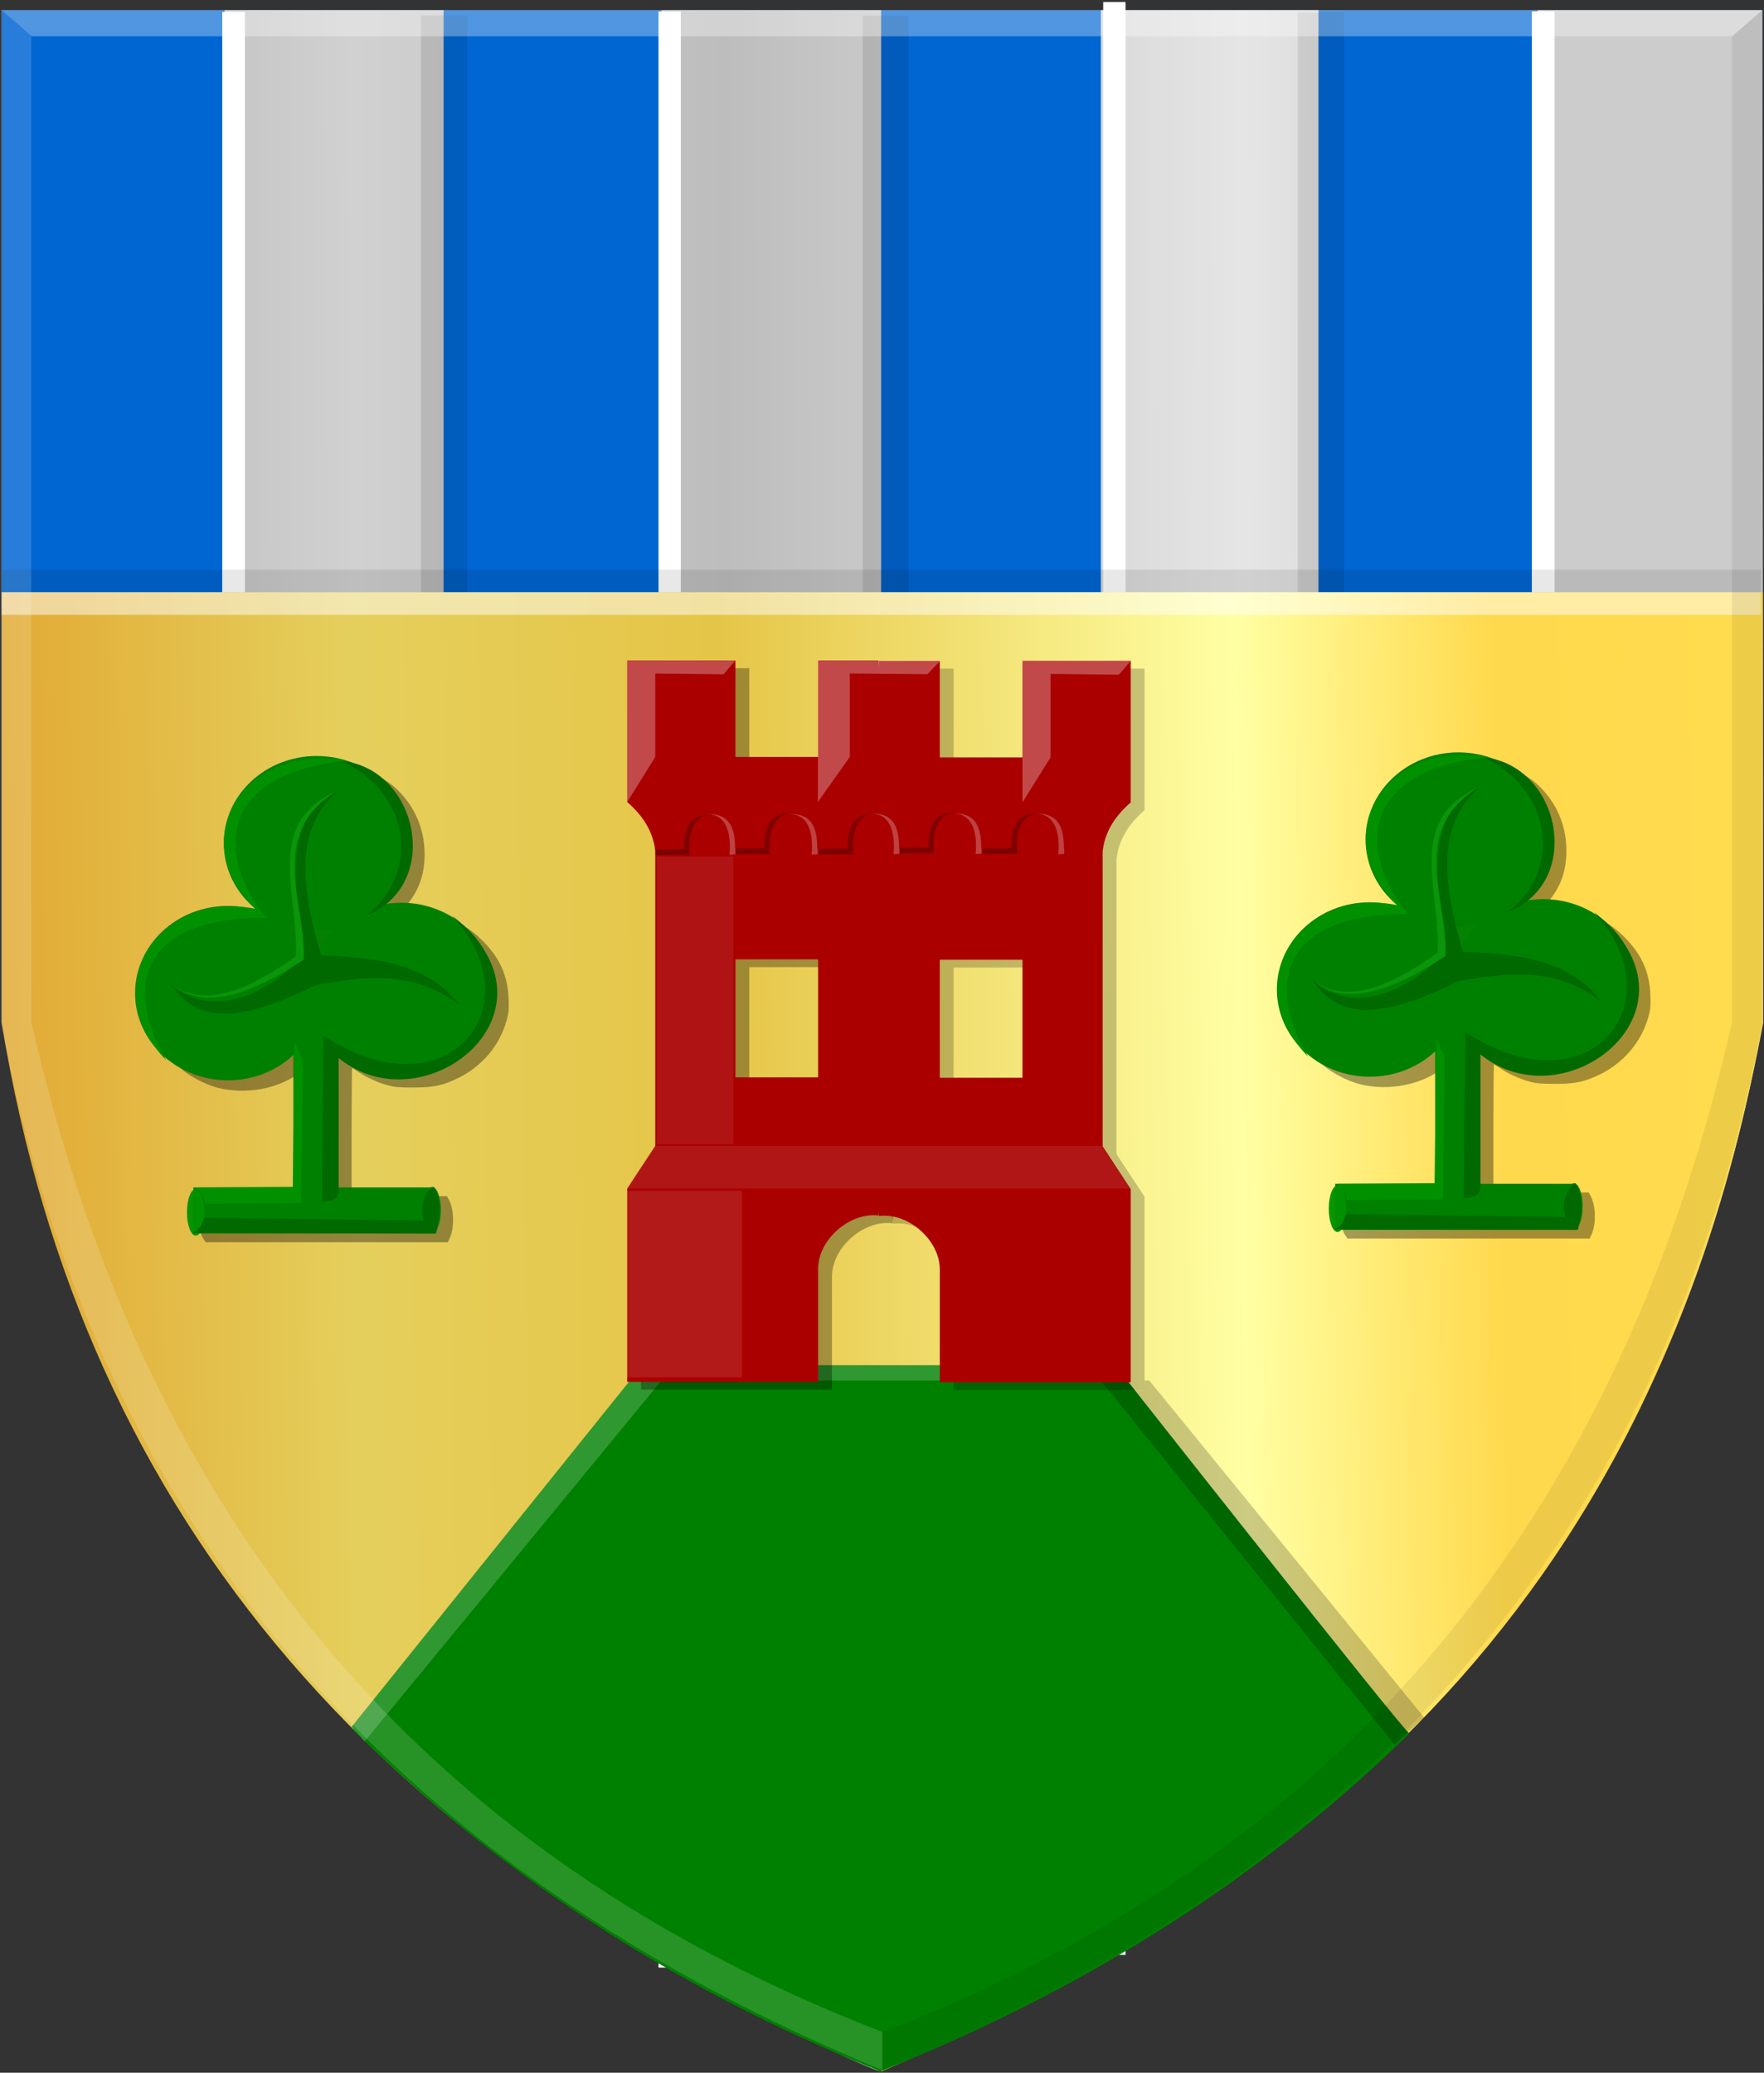 <?xml version="1.0" encoding="UTF-8" standalone="no"?>
<!-- Created with Inkscape (http://www.inkscape.org/) -->

<svg
   xmlns:dc="http://purl.org/dc/elements/1.1/"
   xmlns:cc="http://creativecommons.org/ns#"
   xmlns:rdf="http://www.w3.org/1999/02/22-rdf-syntax-ns#"
   xmlns:svg="http://www.w3.org/2000/svg"
   xmlns="http://www.w3.org/2000/svg"
   xmlns:xlink="http://www.w3.org/1999/xlink"
   xmlns:sodipodi="http://sodipodi.sourceforge.net/DTD/sodipodi-0.dtd"
   xmlns:inkscape="http://www.inkscape.org/namespaces/inkscape"
   width="390.281"
   height="458.594"
   id="svg19190"
   version="1.1"
   inkscape:version="0.48.4 r9939"
   sodipodi:docname="Nieuw document 15">
  <rect width="100%" height="100%" fill="#333333" stroke="none"/>
  <defs
     id="defs19192">
    <linearGradient
       inkscape:collect="always"
       xlink:href="#linearGradient10046-6"
       id="linearGradient10052-5"
       x1="3390.411"
       y1="2521"
       x2="3429.411"
       y2="2521"
       gradientUnits="userSpaceOnUse"
       gradientTransform="matrix(0,1,-1,0,2892.933,-2885.869)" />
    <linearGradient
       inkscape:collect="always"
       id="linearGradient10046-6">
      <stop
         style="stop-color:#ffffff;stop-opacity:1;"
         offset="0"
         id="stop10048-0" />
      <stop
         style="stop-color:#ffffff;stop-opacity:0;"
         offset="1"
         id="stop10050-5" />
    </linearGradient>
    <linearGradient
       y2="2372.88"
       x2="-3576.59"
       y1="2372.88"
       x1="-3607.095"
       gradientTransform="matrix(3.631,0,0,0.654,12496.559,-924.398)"
       gradientUnits="userSpaceOnUse"
       id="linearGradient9957-9"
       xlink:href="#linearGradient9930-2-4"
       inkscape:collect="always" />
    <linearGradient
       inkscape:collect="always"
       id="linearGradient9930-2-4">
      <stop
         style="stop-color:#000000;stop-opacity:1;"
         offset="0"
         id="stop9932-4-6" />
      <stop
         style="stop-color:#000000;stop-opacity:0;"
         offset="1"
         id="stop9934-6-3" />
    </linearGradient>
    <linearGradient
       y2="2372.88"
       x2="-3576.59"
       y1="2372.88"
       x1="-3607.095"
       gradientTransform="matrix(3.631,0,0,0.654,12496.559,-924.398)"
       gradientUnits="userSpaceOnUse"
       id="linearGradient9959-4"
       xlink:href="#linearGradient9918-6-9"
       inkscape:collect="always" />
    <linearGradient
       inkscape:collect="always"
       id="linearGradient9918-6-9">
      <stop
         style="stop-color:#000000;stop-opacity:1;"
         offset="0"
         id="stop9920-2-0" />
      <stop
         style="stop-color:#000000;stop-opacity:0;"
         offset="1"
         id="stop9922-9-5" />
    </linearGradient>
    <linearGradient
       inkscape:collect="always"
       xlink:href="#linearGradient9930-1"
       id="linearGradient9936-39"
       x1="-3607.095"
       y1="2372.88"
       x2="-3576.59"
       y2="2372.88"
       gradientUnits="userSpaceOnUse"
       gradientTransform="translate(3035.478,-1998.458)" />
    <linearGradient
       inkscape:collect="always"
       id="linearGradient9930-1">
      <stop
         style="stop-color:#000000;stop-opacity:1;"
         offset="0"
         id="stop9932-2" />
      <stop
         style="stop-color:#000000;stop-opacity:0;"
         offset="1"
         id="stop9934-8" />
    </linearGradient>
    <linearGradient
       inkscape:collect="always"
       xlink:href="#linearGradient9918-1"
       id="linearGradient9928-8"
       x1="-3607.095"
       y1="2372.88"
       x2="-3576.59"
       y2="2372.88"
       gradientUnits="userSpaceOnUse"
       gradientTransform="translate(3035.478,-1998.458)" />
    <linearGradient
       inkscape:collect="always"
       id="linearGradient9918-1">
      <stop
         style="stop-color:#000000;stop-opacity:1;"
         offset="0"
         id="stop9920-8" />
      <stop
         style="stop-color:#000000;stop-opacity:0;"
         offset="1"
         id="stop9922-6" />
    </linearGradient>
    <linearGradient
       gradientTransform="matrix(3.529,0,0,0.647,-11193.602,-906.122)"
       y2="2372.5"
       x2="3243.752"
       y1="2372.5"
       x1="3213.248"
       gradientUnits="userSpaceOnUse"
       id="linearGradient9812-0"
       xlink:href="#linearGradient9789-7-2"
       inkscape:collect="always" />
    <linearGradient
       inkscape:collect="always"
       id="linearGradient9789-7-2">
      <stop
         style="stop-color:#ffffff;stop-opacity:1;"
         offset="0"
         id="stop9791-5-4" />
      <stop
         style="stop-color:#ffffff;stop-opacity:0;"
         offset="1"
         id="stop9793-4-9" />
    </linearGradient>
    <linearGradient
       inkscape:collect="always"
       xlink:href="#linearGradient9789-2"
       id="linearGradient9795-0"
       x1="3213.248"
       y1="2372.5"
       x2="3243.752"
       y2="2372.5"
       gradientUnits="userSpaceOnUse"
       gradientTransform="matrix(2.353,0,0,0.997,-7388.677,-1989.323)" />
    <linearGradient
       inkscape:collect="always"
       id="linearGradient9789-2">
      <stop
         style="stop-color:#ffffff;stop-opacity:1;"
         offset="0"
         id="stop9791-2" />
      <stop
         style="stop-color:#ffffff;stop-opacity:0;"
         offset="1"
         id="stop9793-1" />
    </linearGradient>
    <linearGradient
       inkscape:collect="always"
       xlink:href="#linearGradient4070-9-0-5"
       id="linearGradient5734"
       gradientUnits="userSpaceOnUse"
       x1="309.286"
       y1="148.853"
       x2="320.714"
       y2="148.853"
       gradientTransform="translate(458.427,563.081)" />
    <linearGradient
       id="linearGradient4070-9-0-5">
      <stop
         style="stop-color:#a3a3a3;stop-opacity:1;"
         offset="0"
         id="stop4072-5-5-3" />
      <stop
         style="stop-color:#b0b0b0;stop-opacity:1;"
         offset="0.143"
         id="stop4074-5-2-2" />
      <stop
         id="stop4076-40-4-9"
         offset="0.321"
         style="stop-color:#d1d1d1;stop-opacity:1;" />
      <stop
         style="stop-color:#bdbdbd;stop-opacity:1;"
         offset="0.5"
         id="stop4078-3-2-7" />
      <stop
         id="stop4080-4-3-3"
         offset="0.75"
         style="stop-color:#e5e5e5;stop-opacity:1;" />
      <stop
         style="stop-color:#cccccc;stop-opacity:1;"
         offset="0.875"
         id="stop4082-1-8-7" />
      <stop
         id="stop4084-2-5-4"
         offset="1"
         style="stop-color:#cccccc;stop-opacity:1;" />
    </linearGradient>
    <linearGradient
       gradientUnits="userSpaceOnUse"
       y2="148.853"
       x2="320.714"
       y1="148.853"
       x1="309.286"
       id="linearGradient5702"
       xlink:href="#linearGradient4070-9-0-5"
       inkscape:collect="always" />
    <linearGradient
       id="linearGradient4053-4">
      <stop
         style="stop-color:#cc992d;stop-opacity:1;"
         offset="0"
         id="stop4055-9" />
      <stop
         style="stop-color:#e1a832;stop-opacity:1;"
         offset="0.143"
         id="stop4057-8" />
      <stop
         id="stop4059-2"
         offset="0.321"
         style="stop-color:#e5cf5c;stop-opacity:1;" />
      <stop
         style="stop-color:#e5c547;stop-opacity:1;"
         offset="0.5"
         id="stop4061-4" />
      <stop
         id="stop4063-5"
         offset="0.75"
         style="stop-color:#ffffa3;stop-opacity:1;" />
      <stop
         style="stop-color:#ffd94d;stop-opacity:1;"
         offset="0.875"
         id="stop4065-2" />
      <stop
         id="stop4067-9"
         offset="1"
         style="stop-color:#ffdb4e;stop-opacity:1;" />
    </linearGradient>
    <linearGradient
       gradientUnits="userSpaceOnUse"
       y2="148.257"
       x2="305.824"
       y1="148.257"
       x1="294.712"
       id="linearGradient5694"
       xlink:href="#linearGradient4053-4"
       inkscape:collect="always"
       gradientTransform="translate(458.427,563.081)" />
    <linearGradient
       id="linearGradient4070-9-0-5-1">
      <stop
         style="stop-color:#a3a3a3;stop-opacity:1;"
         offset="0"
         id="stop4072-5-5-3-2" />
      <stop
         style="stop-color:#b0b0b0;stop-opacity:1;"
         offset="0.143"
         id="stop4074-5-2-2-7" />
      <stop
         id="stop4076-40-4-9-5"
         offset="0.321"
         style="stop-color:#d1d1d1;stop-opacity:1;" />
      <stop
         style="stop-color:#bdbdbd;stop-opacity:1;"
         offset="0.5"
         id="stop4078-3-2-7-3" />
      <stop
         id="stop4080-4-3-3-4"
         offset="0.75"
         style="stop-color:#e5e5e5;stop-opacity:1;" />
      <stop
         style="stop-color:#cccccc;stop-opacity:1;"
         offset="0.875"
         id="stop4082-1-8-7-4" />
      <stop
         id="stop4084-2-5-4-5"
         offset="1"
         style="stop-color:#cccccc;stop-opacity:1;" />
    </linearGradient>
    <linearGradient
       gradientUnits="userSpaceOnUse"
       y2="148.853"
       x2="320.714"
       y1="148.853"
       x1="309.286"
       id="linearGradient5702-7"
       xlink:href="#linearGradient4070-9-0-5-1"
       inkscape:collect="always" />
    <linearGradient
       id="linearGradient4053-4-9">
      <stop
         style="stop-color:#cc992d;stop-opacity:1;"
         offset="0"
         id="stop4055-9-7" />
      <stop
         style="stop-color:#e1a832;stop-opacity:1;"
         offset="0.143"
         id="stop4057-8-1" />
      <stop
         id="stop4059-2-3"
         offset="0.321"
         style="stop-color:#e5cf5c;stop-opacity:1;" />
      <stop
         style="stop-color:#e5c547;stop-opacity:1;"
         offset="0.5"
         id="stop4061-4-4" />
      <stop
         id="stop4063-5-7"
         offset="0.75"
         style="stop-color:#ffffa3;stop-opacity:1;" />
      <stop
         style="stop-color:#ffd94d;stop-opacity:1;"
         offset="0.875"
         id="stop4065-2-1" />
      <stop
         id="stop4067-9-3"
         offset="1"
         style="stop-color:#ffdb4e;stop-opacity:1;" />
    </linearGradient>
    <linearGradient
       inkscape:collect="always"
       xlink:href="#linearGradient4053-4-9"
       id="linearGradient20089"
       x1="-486.862"
       y1="-245.146"
       x2="-29.301"
       y2="-252.217"
       gradientUnits="userSpaceOnUse" />
    <linearGradient
       inkscape:collect="always"
       xlink:href="#linearGradient4070-9-0-5-1"
       id="linearGradient20097"
       x1="-488.055"
       y1="-315.639"
       x2="-29.213"
       y2="-316.649"
       gradientUnits="userSpaceOnUse" />
  </defs>
  <sodipodi:namedview
     id="base"
     pagecolor="#ffffff"
     bordercolor="#666666"
     borderopacity="1.0"
     inkscape:pageopacity="0.0"
     inkscape:pageshadow="2"
     inkscape:zoom="0.98994949"
     inkscape:cx="185.89411"
     inkscape:cy="154.92009"
     inkscape:document-units="px"
     inkscape:current-layer="layer1"
     showgrid="false"
     fit-margin-top="0"
     fit-margin-left="0"
     fit-margin-right="0"
     fit-margin-bottom="0"
     inkscape:window-width="1600"
     inkscape:window-height="837"
     inkscape:window-x="-8"
     inkscape:window-y="-8"
     inkscape:window-maximized="1" />
  <g
     inkscape:label="Laag 1"
     inkscape:groupmode="layer"
     id="layer1"
     transform="translate(419.438,546.906)">
    <path
       style="fill:#0066d2;fill-opacity:1;stroke:#000000;stroke-width:0.249px;stroke-linecap:butt;stroke-linejoin:miter;stroke-opacity:0"
       d="m -224.307,-544.643 -194.748,0 0,223.94 c 15.234,89.332 66.931,178.502 194.748,231.806 z"
       id="path13717"
       inkscape:connector-curvature="0"
       sodipodi:nodetypes="ccccc" />
    <path
       style="fill:#0066d2;fill-opacity:1;stroke:#000000;stroke-width:0.249px;stroke-linecap:butt;stroke-linejoin:miter;stroke-opacity:0"
       d="m -224.308,-544.644 194.748,0 0,223.94 c -15.234,89.332 -66.931,178.502 -194.748,231.806 l -18.709,-253.615 z"
       id="path13717-1"
       inkscape:connector-curvature="0"
       sodipodi:nodetypes="cccccc" />
    <path
       style="fill:url(#linearGradient20097);fill-opacity:1;stroke:#000000;stroke-width:0.249px;stroke-linecap:butt;stroke-linejoin:miter;stroke-opacity:0"
       d="m -369.743,-544.66 0,346.281 c 14.905,20.362 31.232,37.067 48.453,51.469 l 0,-397.75 48.205,0 c 0,0 0.069,430.841 0,431.718 -0.131,1.668 48.393,25.446 48.59,24.263 l 0,-455.98 48.625,0 0,431.924 c 14.815,-8.763 31.037,-17.969 48.142,-33.925 l 0,-397.999 48.493,0 0,346.033 c 30.757,-41.854 42.858,-84.808 49.899,-121.954 l -0.176,-224.078 z"
       id="path16244"
       inkscape:connector-curvature="0"
       sodipodi:nodetypes="cccccsccccccccccc" />
    <rect
       style="fill:#ffffff;fill-opacity:1;stroke:#000000;stroke-width:0.811;stroke-miterlimit:4;stroke-opacity:0;stroke-dasharray:none"
       id="rect16754"
       width="5.03"
       height="345.673"
       x="-370.27"
       y="-544.27" />
    <rect
       style="fill:#ffffff;fill-opacity:1;stroke:#000000;stroke-width:0.9;stroke-miterlimit:4;stroke-opacity:0;stroke-dasharray:none"
       id="rect16754-0"
       width="4.941"
       height="432.789"
       x="-273.747"
       y="-544.361" />
    <rect
       style="fill:#ffffff;fill-opacity:1;stroke:#000000;stroke-width:0.899;stroke-miterlimit:4;stroke-opacity:0;stroke-dasharray:none"
       id="rect16754-01"
       width="4.942"
       height="432.087"
       x="-175.355"
       y="-546.471" />
    <rect
       style="fill:#ffffff;fill-opacity:1;stroke:#000000;stroke-width:0.806;stroke-miterlimit:4;stroke-opacity:0;stroke-dasharray:none"
       id="rect16754-4"
       width="5.035"
       height="340.755"
       x="-80.524"
       y="-544.408" />
    <rect
       style="fill:#000000;fill-opacity:0.104;stroke:#000000;stroke-width:1.234;stroke-miterlimit:4;stroke-opacity:0;stroke-dasharray:none"
       id="rect16754-6"
       width="10.23"
       height="393.072"
       x="-326.29"
       y="-543.491" />
    <rect
       style="fill:#000000;fill-opacity:0.108;stroke:#000000;stroke-width:1.318;stroke-miterlimit:4;stroke-opacity:0;stroke-dasharray:none"
       id="rect16754-6-0"
       width="10.146"
       height="452.063"
       x="-228.559"
       y="-543.449" />
    <rect
       style="fill:#000000;fill-opacity:0.094;stroke:#000000;stroke-width:1.234;stroke-miterlimit:4;stroke-opacity:0;stroke-dasharray:none"
       id="rect16754-6-7"
       width="10.23"
       height="393.072"
       x="-132.317"
       y="-544.194" />
    <path
       style="fill:#ffffff;fill-opacity:0.316;stroke:#000000;stroke-width:0.249px;stroke-linecap:butt;stroke-linejoin:miter;stroke-opacity:0"
       d="m -419.096,-544.694 6.709,5.807 376.194,0 6.709,-5.807 z"
       id="path14277-7"
       inkscape:connector-curvature="0" />
    <path
       style="fill:url(#linearGradient20089);fill-opacity:1;stroke:#000000;stroke-width:0.249px;stroke-linecap:butt;stroke-linejoin:miter;stroke-opacity:0"
       d="m -29.425,-415.875 c -129.901,0 313617619.425,0 -389.632,0 l 0,95.272 c 18.091,111.835 86.384,186.493 194.561,232.043 89.68,-39.021 170.572,-97.73 195.071,-232.028 z"
       id="path8830"
       inkscape:connector-curvature="0"
       sodipodi:nodetypes="cccccc" />
    <rect
       style="opacity:0.96;fill:#ffffff;fill-opacity:0.514;stroke:#000000;stroke-width:0.303;stroke-miterlimit:4;stroke-opacity:0;stroke-dasharray:none"
       id="rect9340"
       width="389.243"
       height="4.994"
       x="-419.075"
       y="-415.868" />
    <rect
       style="opacity:0.96;fill:#000000;fill-opacity:0.094;stroke:#000000;stroke-width:0.303;stroke-miterlimit:4;stroke-opacity:0;stroke-dasharray:none"
       id="rect9340-0"
       width="389.243"
       height="4.994"
       x="-419.057"
       y="-420.858" />
    <path
       style="fill:#008000;stroke:#000000;stroke-width:0.249px;stroke-linecap:butt;stroke-linejoin:miter;stroke-opacity:0"
       d="m -341.294,-164.147 c 1.757,-1.055 64.116,-80.169 64.116,-80.169 l 52.71,0 22.138,63.474 -22.138,92.299 c -48.536,-19.391 -86.071,-45.445 -116.826,-75.605 z"
       id="path9364-2"
       inkscape:connector-curvature="0"
       sodipodi:nodetypes="cccccc" />
    <path
       style="fill:#008000;stroke:#000000;stroke-width:0.249px;stroke-linecap:butt;stroke-linejoin:miter;stroke-opacity:0"
       d="m -107.638,-163.4 c -1.757,-1.055 -64.613,-80.853 -64.613,-80.853 l -52.71,0 -22.138,63.474 22.138,92.299 c 48.536,-19.391 86.568,-44.761 117.323,-74.921 z"
       id="path9364-2-4"
       inkscape:connector-curvature="0"
       sodipodi:nodetypes="cccccc" />
    <path
       style="fill:#309830;fill-opacity:1;stroke:#000000;stroke-width:0.249px;stroke-linecap:butt;stroke-linejoin:miter;stroke-opacity:0"
       d="m -341.665,-164.812 64.356,-80.063 104.953,0 -3.514,3.411 -97.215,0 -65.659,79.821 z"
       id="path9404"
       inkscape:connector-curvature="0" />
    <path
       style="fill:#000000;fill-opacity:0.204;stroke:#000000;stroke-width:0.249px;stroke-linecap:butt;stroke-linejoin:miter;stroke-opacity:0"
       d="m -171.459,-244.875 -4.412,3.411 65.041,80.631 2.955,-2.832 3.514,-3.253 -60.792,-74.546 -1.046,0 -0.031,2.136 -2.11,-0.012 -1.379,-1.663 z"
       id="path9406"
       inkscape:connector-curvature="0"
       sodipodi:nodetypes="ccccccccccc" />
    <path
       style="fill:#000000;fill-opacity:0.357"
       d="m -374.391,-272.74 c -1.379,-1.981 -1.379,-6.846 0,-8.827 l 0.476,-0.684 11.04,0 11.04,0 0,-14.189 0,-14.189 -1.056,0.857 c -4.562,3.701 -12.032,5.149 -18.327,3.551 -2.729,-0.693 -6.421,-2.633 -8.276,-4.349 -0.385,-0.356 -0.776,-0.634 -0.87,-0.619 -0.399,0.067 -2.895,-3.439 -3.913,-5.499 -1.492,-3.016 -2.097,-5.525 -2.092,-8.68 0.004,-2.867 0.42,-4.917 1.463,-7.219 3.194,-7.049 10.459,-11.559 18.784,-11.663 1.64,-0.02 3.637,0.049 4.437,0.155 l 1.456,0.192 -1.456,-1.596 c -4.241,-4.648 -6.147,-11.118 -4.904,-16.641 1.497,-6.648 6.847,-11.938 14.432,-14.267 1.97,-0.605 2.566,-0.672 6.037,-0.676 3.405,-0.004 4.144,0.073 6.373,0.667 4.39,1.169 6.662,2.461 9.147,5.201 3.347,3.691 5.104,8.289 5.104,13.355 0,4.906 -1.538,8.742 -4.931,12.3 -1.142,1.197 -1.147,1.21 -0.416,1.038 1.372,-0.323 6.167,-0.187 7.959,0.226 4.365,1.007 7.221,2.546 10.171,5.483 3.826,3.809 5.595,7.721 5.797,12.815 0.096,2.414 0.028,3.184 -0.425,4.834 -1.498,5.465 -5.387,10.135 -10.577,12.701 -3.516,1.738 -5.501,2.167 -10.063,2.174 -3.146,0.005 -4.195,-0.089 -5.729,-0.511 -2.212,-0.609 -4.702,-1.747 -6.435,-2.94 -0.683,-0.47 -1.301,-0.855 -1.372,-0.855 -0.072,0 -0.13,6.378 -0.13,14.173 l 0,14.173 10.555,0 10.555,0 0.492,0.965 c 1.085,2.127 1.131,6.173 0.097,8.345 l -0.422,0.885 -26.773,0 -26.773,0 -0.476,-0.684 z"
       id="path9537"
       inkscape:connector-curvature="0" />
    <path
       sodipodi:type="arc"
       style="fill:#008000;fill-opacity:1;stroke:#000000;stroke-width:1.505;stroke-miterlimit:4;stroke-opacity:0;stroke-dasharray:none"
       id="path9408-61"
       sodipodi:cx="4781.4561"
       sodipodi:cy="920.59821"
       sodipodi:rx="74.953316"
       sodipodi:ry="75.660423"
       d="m 4856.409,920.598 c 0,41.786 -33.558,75.66 -74.953,75.66 -41.396,0 -74.953,-33.874 -74.953,-75.66 0,-41.786 33.558,-75.66 74.953,-75.66 41.395,0 74.953,33.874 74.953,75.66 z"
       transform="matrix(0.274,0,0,0.255,-1659.503,-595.096)" />
    <path
       sodipodi:type="arc"
       style="fill:#008000;fill-opacity:1;stroke:#000000;stroke-width:1.505;stroke-miterlimit:4;stroke-opacity:0;stroke-dasharray:none"
       id="path9408-8-8"
       sodipodi:cx="4781.4561"
       sodipodi:cy="920.59821"
       sodipodi:rx="74.953316"
       sodipodi:ry="75.660423"
       d="m 4856.409,920.598 c 0,41.786 -33.558,75.66 -74.953,75.66 -41.396,0 -74.953,-33.874 -74.953,-75.66 0,-41.786 33.558,-75.66 74.953,-75.66 41.395,0 74.953,33.874 74.953,75.66 z"
       transform="matrix(0.274,0,0,0.255,-1679.127,-561.922)" />
    <path
       sodipodi:type="arc"
       style="fill:#008000;fill-opacity:1;stroke:#000000;stroke-width:1.505;stroke-miterlimit:4;stroke-opacity:0;stroke-dasharray:none"
       id="path9408-6-4"
       sodipodi:cx="4781.4561"
       sodipodi:cy="920.59821"
       sodipodi:rx="74.953316"
       sodipodi:ry="75.660423"
       d="m 4856.409,920.598 c 0,41.786 -33.558,75.66 -74.953,75.66 -41.396,0 -74.953,-33.874 -74.953,-75.66 0,-41.786 33.558,-75.66 74.953,-75.66 41.395,0 74.953,33.874 74.953,75.66 z"
       transform="matrix(0.274,0,0,0.255,-1640.746,-562.625)" />
    <rect
       style="opacity:0.96;fill:#008000;fill-opacity:1;stroke:#000000;stroke-width:0.374;stroke-miterlimit:4;stroke-opacity:0;stroke-dasharray:none"
       id="rect9435-9"
       width="15.903"
       height="14.67"
       x="-357.762"
       y="-345.596" />
    <rect
       style="fill:#008000;fill-opacity:1;stroke:#000000;stroke-width:0.374;stroke-miterlimit:4;stroke-opacity:0;stroke-dasharray:none"
       id="rect9437-6"
       width="9.939"
       height="44.01"
       x="-354.532"
       y="-324.213" />
    <rect
       style="fill:#008000;fill-opacity:1;stroke:#000000;stroke-width:0.374;stroke-miterlimit:4;stroke-opacity:0;stroke-dasharray:none"
       id="rect9439-3"
       width="53.174"
       height="10.194"
       x="-376.646"
       y="-284.182" />
    <path
       sodipodi:type="arc"
       style="opacity:0.96;fill:#009100;fill-opacity:1;stroke:#000000;stroke-width:1.505;stroke-miterlimit:4;stroke-opacity:0;stroke-dasharray:none"
       id="path9441-7"
       sodipodi:cx="4714.9878"
       sodipodi:cy="1115.0526"
       sodipodi:rx="7.7781744"
       sodipodi:ry="21.566757"
       d="m 4722.766,1115.053 c 0,11.911 -3.482,21.567 -7.778,21.567 -4.296,0 -7.778,-9.656 -7.778,-21.567 0,-11.911 3.482,-21.567 7.778,-21.567 4.296,0 7.778,9.656 7.778,21.567 z"
       transform="matrix(0.249,0,0,0.239,-1550.167,-545.168)" />
    <path
       sodipodi:type="arc"
       style="opacity:0.96;fill:#058301;fill-opacity:1;stroke:#000000;stroke-width:1.505;stroke-miterlimit:4;stroke-opacity:0;stroke-dasharray:none"
       id="path9441-5-8"
       sodipodi:cx="4714.9878"
       sodipodi:cy="1115.0526"
       sodipodi:rx="7.7781744"
       sodipodi:ry="21.566757"
       d="m 4722.766,1115.053 c 0,11.911 -3.482,21.567 -7.778,21.567 -4.296,0 -7.778,-9.656 -7.778,-21.567 0,-11.911 3.482,-21.567 7.778,-21.567 4.296,0 7.778,9.656 7.778,21.567 z"
       transform="matrix(0.249,0,0,0.237,-1497.857,-543.45)" />
    <path
       style="fill:#006900;fill-opacity:1;stroke:#000000;stroke-width:0.249px;stroke-linecap:butt;stroke-linejoin:miter;stroke-opacity:0"
       d="m -319.383,-344.278 c 18.483,19.916 -0.916,44.533 -28.463,26.548 l -0.351,36.746 c 1.665,-0.343 3.797,0.015 3.69,-2.989 l 0,-28.834 c 19.245,15.608 51.529,-10.776 25.125,-31.471 z"
       id="path9461-8"
       inkscape:connector-curvature="0"
       sodipodi:nodetypes="cccccc" />
    <path
       style="fill:#006900;fill-opacity:1;stroke:#000000;stroke-width:0.249px;stroke-linecap:butt;stroke-linejoin:miter;stroke-opacity:0"
       d="m -343.806,-378.562 c 16.367,7.98 16.575,26.088 5.271,34.284 17.018,-6.606 11.743,-32.494 -5.271,-34.284 z"
       id="path9463-2"
       inkscape:connector-curvature="0"
       sodipodi:nodetypes="ccc" />
    <path
       style="fill:#006900;fill-opacity:1;stroke:#000000;stroke-width:0.249px;stroke-linecap:butt;stroke-linejoin:miter;stroke-opacity:0"
       d="m -344.86,-371.705 c -9.546,8.162 -7.901,21.55 -3.514,36.218 12.095,0.342 23.561,1.771 30.572,10.901 -10.245,-7.703 -20.921,-6.359 -31.626,-4.395 -16.941,8.282 -26.184,8.691 -32.153,-0.176 7.457,6.758 18.861,4.341 28.639,-5.626 -0.553,-14.582 -4.654,-31.648 8.082,-36.921 z"
       id="path9465-9"
       inkscape:connector-curvature="0"
       sodipodi:nodetypes="ccccccc" />
    <path
       style="fill:#006900;fill-opacity:1;stroke:#000000;stroke-width:0.249px;stroke-linecap:butt;stroke-linejoin:miter;stroke-opacity:0"
       d="m -377.019,-274.112 c 1.758,-0.483 2.273,-1.899 2.733,-3.357 l 48.577,0.622 c -0.978,-2.996 0.241,-6.734 2.236,-7.459 2.012,3.234 1.425,6.758 0.497,10.319 z"
       id="path9467-1"
       inkscape:connector-curvature="0"
       sodipodi:nodetypes="cccccc" />
    <path
       style="fill:#009000;fill-opacity:1;stroke:#000000;stroke-width:0.249px;stroke-linecap:butt;stroke-linejoin:miter;stroke-opacity:0"
       d="m -354.283,-316.256 -0.373,31.951 -21.493,0.124 c 0.755,0.897 1.66,0.889 2.112,3.605 l 21.245,-0.124 0.373,-31.826 z"
       id="path9469-3"
       inkscape:connector-curvature="0"
       sodipodi:nodetypes="ccccccc" />
    <path
       style="fill:#009000;fill-opacity:1;stroke:#000000;stroke-width:0.249px;stroke-linecap:butt;stroke-linejoin:miter;stroke-opacity:0"
       d="m -382.609,-312.278 c -7.852,-12.867 -9.161,-31.608 22.114,-31.578 -9.38,-10.915 -13.43,-31.33 17.393,-34.706 -20.284,-4.373 -36.543,16.039 -19.878,32.717 -21.136,-4.138 -35.561,17.285 -19.63,33.567 z"
       id="path9471-5"
       inkscape:connector-curvature="0"
       sodipodi:nodetypes="ccccc" />
    <path
       style="fill:#0a950a;fill-opacity:1;stroke:#000000;stroke-width:0.249px;stroke-linecap:butt;stroke-linejoin:miter;stroke-opacity:0"
       d="m -345.211,-371.705 c -16.064,7.02 -7.957,23.445 -8.785,36.394 -9.964,7.083 -19.419,11.521 -27.058,6.505 7.224,5.478 17.39,1.798 28.815,-5.802 0.548,-12.725 -8.243,-27.319 7.028,-37.097 z"
       id="path9473-9"
       inkscape:connector-curvature="0"
       sodipodi:nodetypes="ccccc" />
    <path
       style="fill:#000000;fill-opacity:0.357"
       d="m -121.771,-273.546 c -1.379,-1.981 -1.379,-6.846 0,-8.827 l 0.476,-0.684 11.04,0 11.04,0 0,-14.189 0,-14.189 -1.056,0.857 c -4.562,3.701 -12.032,5.149 -18.327,3.551 -2.729,-0.693 -6.421,-2.633 -8.276,-4.349 -0.385,-0.356 -0.776,-0.634 -0.87,-0.619 -0.399,0.067 -2.895,-3.439 -3.913,-5.499 -1.492,-3.016 -2.097,-5.525 -2.092,-8.68 0.004,-2.867 0.42,-4.917 1.463,-7.22 3.194,-7.049 10.459,-11.559 18.784,-11.663 1.64,-0.02 3.637,0.049 4.437,0.155 l 1.456,0.192 -1.456,-1.596 c -4.241,-4.648 -6.147,-11.118 -4.904,-16.641 1.497,-6.648 6.847,-11.938 14.432,-14.267 1.97,-0.605 2.566,-0.672 6.037,-0.676 3.405,-0.004 4.144,0.073 6.373,0.667 4.39,1.169 6.662,2.461 9.147,5.201 3.347,3.691 5.104,8.289 5.104,13.355 0,4.906 -1.538,8.742 -4.931,12.3 -1.142,1.197 -1.147,1.21 -0.416,1.038 1.372,-0.323 6.167,-0.187 7.959,0.226 4.365,1.007 7.221,2.546 10.171,5.483 3.826,3.809 5.595,7.721 5.797,12.815 0.095,2.414 0.028,3.184 -0.425,4.834 -1.498,5.465 -5.387,10.135 -10.577,12.701 -3.516,1.738 -5.501,2.167 -10.063,2.174 -3.146,0.005 -4.195,-0.089 -5.729,-0.511 -2.212,-0.609 -4.702,-1.747 -6.435,-2.94 -0.683,-0.47 -1.301,-0.855 -1.372,-0.855 -0.072,0 -0.13,6.378 -0.13,14.173 l 0,14.173 10.555,0 10.555,0 0.492,0.965 c 1.085,2.127 1.131,6.173 0.097,8.345 l -0.422,0.885 -26.773,0 -26.773,0 -0.476,-0.684 z"
       id="path9537-8"
       inkscape:connector-curvature="0" />
    <path
       sodipodi:type="arc"
       style="fill:#008000;fill-opacity:1;stroke:#000000;stroke-width:1.505;stroke-miterlimit:4;stroke-opacity:0;stroke-dasharray:none"
       id="path9408-61-4"
       sodipodi:cx="4781.4561"
       sodipodi:cy="920.59821"
       sodipodi:rx="74.953316"
       sodipodi:ry="75.660423"
       d="m 4856.409,920.598 c 0,41.786 -33.558,75.66 -74.953,75.66 -41.396,0 -74.953,-33.874 -74.953,-75.66 0,-41.786 33.558,-75.66 74.953,-75.66 41.395,0 74.953,33.874 74.953,75.66 z"
       transform="matrix(0.274,0,0,0.255,-1406.883,-595.901)" />
    <path
       sodipodi:type="arc"
       style="fill:#008000;fill-opacity:1;stroke:#000000;stroke-width:1.505;stroke-miterlimit:4;stroke-opacity:0;stroke-dasharray:none"
       id="path9408-8-8-0"
       sodipodi:cx="4781.4561"
       sodipodi:cy="920.59821"
       sodipodi:rx="74.953316"
       sodipodi:ry="75.660423"
       d="m 4856.409,920.598 c 0,41.786 -33.558,75.66 -74.953,75.66 -41.396,0 -74.953,-33.874 -74.953,-75.66 0,-41.786 33.558,-75.66 74.953,-75.66 41.395,0 74.953,33.874 74.953,75.66 z"
       transform="matrix(0.274,0,0,0.255,-1426.506,-562.727)" />
    <path
       sodipodi:type="arc"
       style="fill:#008000;fill-opacity:1;stroke:#000000;stroke-width:1.505;stroke-miterlimit:4;stroke-opacity:0;stroke-dasharray:none"
       id="path9408-6-4-7"
       sodipodi:cx="4781.4561"
       sodipodi:cy="920.59821"
       sodipodi:rx="74.953316"
       sodipodi:ry="75.660423"
       d="m 4856.409,920.598 c 0,41.786 -33.558,75.66 -74.953,75.66 -41.396,0 -74.953,-33.874 -74.953,-75.66 0,-41.786 33.558,-75.66 74.953,-75.66 41.395,0 74.953,33.874 74.953,75.66 z"
       transform="matrix(0.274,0,0,0.255,-1388.126,-563.43)" />
    <rect
       style="opacity:0.96;fill:#008000;fill-opacity:1;stroke:#000000;stroke-width:0.374;stroke-miterlimit:4;stroke-opacity:0;stroke-dasharray:none"
       id="rect9435-9-6"
       width="15.903"
       height="14.67"
       x="-105.142"
       y="-346.401" />
    <rect
       style="fill:#008000;fill-opacity:1;stroke:#000000;stroke-width:0.374;stroke-miterlimit:4;stroke-opacity:0;stroke-dasharray:none"
       id="rect9437-6-3"
       width="9.939"
       height="44.01"
       x="-101.912"
       y="-325.018" />
    <rect
       style="fill:#008000;fill-opacity:1;stroke:#000000;stroke-width:0.374;stroke-miterlimit:4;stroke-opacity:0;stroke-dasharray:none"
       id="rect9439-3-6"
       width="53.174"
       height="10.194"
       x="-124.026"
       y="-284.987" />
    <path
       sodipodi:type="arc"
       style="opacity:0.96;fill:#009100;fill-opacity:1;stroke:#000000;stroke-width:1.505;stroke-miterlimit:4;stroke-opacity:0;stroke-dasharray:none"
       id="path9441-7-1"
       sodipodi:cx="4714.9878"
       sodipodi:cy="1115.0526"
       sodipodi:rx="7.7781744"
       sodipodi:ry="21.566757"
       d="m 4722.766,1115.053 c 0,11.911 -3.482,21.567 -7.778,21.567 -4.296,0 -7.778,-9.656 -7.778,-21.567 0,-11.911 3.482,-21.567 7.778,-21.567 4.296,0 7.778,9.656 7.778,21.567 z"
       transform="matrix(0.249,0,0,0.239,-1297.547,-545.974)" />
    <path
       sodipodi:type="arc"
       style="opacity:0.96;fill:#058301;fill-opacity:1;stroke:#000000;stroke-width:1.505;stroke-miterlimit:4;stroke-opacity:0;stroke-dasharray:none"
       id="path9441-5-8-5"
       sodipodi:cx="4714.9878"
       sodipodi:cy="1115.0526"
       sodipodi:rx="7.7781744"
       sodipodi:ry="21.566757"
       d="m 4722.766,1115.053 c 0,11.911 -3.482,21.567 -7.778,21.567 -4.296,0 -7.778,-9.656 -7.778,-21.567 0,-11.911 3.482,-21.567 7.778,-21.567 4.296,0 7.778,9.656 7.778,21.567 z"
       transform="matrix(0.249,0,0,0.237,-1245.236,-544.255)" />
    <path
       style="fill:#006900;fill-opacity:1;stroke:#000000;stroke-width:0.249px;stroke-linecap:butt;stroke-linejoin:miter;stroke-opacity:0"
       d="m -66.763,-345.083 c 18.484,19.916 -0.916,44.533 -28.463,26.548 l -0.351,36.746 c 1.665,-0.343 3.797,0.015 3.69,-2.989 l 0,-28.834 c 19.245,15.608 51.529,-10.776 25.125,-31.471 z"
       id="path9461-8-4"
       inkscape:connector-curvature="0"
       sodipodi:nodetypes="cccccc" />
    <path
       style="fill:#006900;fill-opacity:1;stroke:#000000;stroke-width:0.249px;stroke-linecap:butt;stroke-linejoin:miter;stroke-opacity:0"
       d="m -91.186,-379.367 c 16.367,7.98 16.575,26.088 5.271,34.284 17.018,-6.606 11.743,-32.494 -5.271,-34.284 z"
       id="path9463-2-2"
       inkscape:connector-curvature="0"
       sodipodi:nodetypes="ccc" />
    <path
       style="fill:#006900;fill-opacity:1;stroke:#000000;stroke-width:0.249px;stroke-linecap:butt;stroke-linejoin:miter;stroke-opacity:0"
       d="m -92.24,-372.511 c -9.546,8.162 -7.901,21.55 -3.514,36.218 12.095,0.342 23.561,1.771 30.572,10.901 -10.245,-7.703 -20.921,-6.359 -31.626,-4.395 -16.942,8.282 -26.184,8.691 -32.153,-0.176 7.457,6.758 18.861,4.341 28.639,-5.626 -0.553,-14.582 -4.654,-31.648 8.082,-36.921 z"
       id="path9465-9-0"
       inkscape:connector-curvature="0"
       sodipodi:nodetypes="ccccccc" />
    <path
       style="fill:#006900;fill-opacity:1;stroke:#000000;stroke-width:0.249px;stroke-linecap:butt;stroke-linejoin:miter;stroke-opacity:0"
       d="m -124.399,-274.917 c 1.758,-0.483 2.273,-1.899 2.733,-3.357 l 48.577,0.622 c -0.978,-2.996 0.241,-6.734 2.236,-7.459 2.012,3.234 1.425,6.758 0.497,10.319 z"
       id="path9467-1-9"
       inkscape:connector-curvature="0"
       sodipodi:nodetypes="cccccc" />
    <path
       style="fill:#009000;fill-opacity:1;stroke:#000000;stroke-width:0.249px;stroke-linecap:butt;stroke-linejoin:miter;stroke-opacity:0"
       d="m -101.663,-317.062 -0.373,31.951 -21.493,0.124 c 0.755,0.897 1.66,0.889 2.112,3.605 l 21.245,-0.124 0.373,-31.826 z"
       id="path9469-3-7"
       inkscape:connector-curvature="0"
       sodipodi:nodetypes="ccccccc" />
    <path
       style="fill:#009000;fill-opacity:1;stroke:#000000;stroke-width:0.249px;stroke-linecap:butt;stroke-linejoin:miter;stroke-opacity:0"
       d="m -129.989,-313.083 c -7.852,-12.867 -9.161,-31.608 22.114,-31.578 -9.38,-10.915 -13.43,-31.33 17.393,-34.706 -20.284,-4.373 -36.543,16.039 -19.878,32.717 -21.136,-4.138 -35.561,17.285 -19.63,33.567 z"
       id="path9471-5-3"
       inkscape:connector-curvature="0"
       sodipodi:nodetypes="ccccc" />
    <path
       style="fill:#0a950a;fill-opacity:1;stroke:#000000;stroke-width:0.249px;stroke-linecap:butt;stroke-linejoin:miter;stroke-opacity:0"
       d="m -92.591,-372.511 c -16.064,7.02 -7.957,23.445 -8.785,36.394 -9.964,7.083 -19.419,11.521 -27.058,6.505 7.224,5.478 17.39,1.798 28.815,-5.802 0.548,-12.725 -8.243,-27.319 7.028,-37.097 z"
       id="path9473-9-7"
       inkscape:connector-curvature="0"
       sodipodi:nodetypes="ccccc" />
    <path
       style="fill:#000000;fill-opacity:0.309;stroke:#000000;stroke-width:0.249px;stroke-linecap:butt;stroke-linejoin:miter;stroke-opacity:0"
       d="m -221.95,-399.072 -13.418,0 0,92.246 -18.29,0 0,-26.107 18.29,0 7.951,-21.383 -7.951,-23.394 -18.29,0 0,-21.362 -23.951,0 0,31.329 c 4.011,3.47 5.842,7.139 6.212,10.94 l 0,65.144 -6.212,9.448 0,42.766 42.241,0 0,-24.864 c -0.085,-6.638 7.098,-12.772 13.418,-11.935 l 3.976,-47.491 z"
       id="path9700"
       inkscape:connector-curvature="0"
       sodipodi:nodetypes="ccccccccccccccccccccc" />
    <path
       style="fill:#000000;fill-opacity:0.21;stroke:#000000;stroke-width:0.249px;stroke-linecap:butt;stroke-linejoin:miter;stroke-opacity:0"
       d="m -221.865,-398.977 13.418,0 0,92.246 18.29,0 0,-26.107 -18.29,0 -7.951,-21.383 7.951,-23.394 18.29,0 0,-21.362 23.951,0 0,31.329 c -4.011,3.47 -5.842,7.139 -6.212,10.94 l 0,65.144 6.212,9.448 0,42.766 -42.241,0 0,-24.864 c 0.085,-6.638 -7.098,-12.772 -13.418,-11.935 l -3.976,-47.491 z"
       id="path9700-1"
       inkscape:connector-curvature="0"
       sodipodi:nodetypes="ccccccccccccccccccccc" />
    <path
       style="fill:#aa0000;stroke:#000000;stroke-width:0.249px;stroke-linecap:butt;stroke-linejoin:miter;stroke-opacity:0"
       d="m -225.016,-400.787 -13.418,0 0,92.246 -18.29,0 0,-26.107 18.29,0 7.951,-21.383 -7.951,-23.394 -18.29,0 0,-21.362 -23.951,0 0,31.329 c 4.011,3.47 5.842,7.139 6.212,10.94 l 0,65.144 -6.212,9.448 0,42.766 42.241,0 0,-24.864 c -0.085,-6.638 7.098,-12.772 13.418,-11.935 l 3.976,-47.491 z"
       id="path9700-5"
       inkscape:connector-curvature="0"
       sodipodi:nodetypes="ccccccccccccccccccccc" />
    <path
       style="fill:#000000;fill-opacity:0.252;stroke:#000000;stroke-width:0.249px;stroke-linecap:butt;stroke-linejoin:miter;stroke-opacity:0"
       d="m -274.462,-358.942 6.406,-0.088 c -0.116,-6.455 2.691,-7.947 6.764,-7.648 -4.921,-0.414 -5.964,4.321 -5.535,8.967 l -7.636,0 z"
       id="path9702-4"
       inkscape:connector-curvature="0"
       sodipodi:nodetypes="cccccc" />
    <path
       style="fill:#000000;fill-opacity:0.252;stroke:#000000;stroke-width:0.249px;stroke-linecap:butt;stroke-linejoin:miter;stroke-opacity:0"
       d="m -256.72,-359.188 6.406,-0.088 c -0.116,-6.455 2.691,-7.947 6.764,-7.648 -4.921,-0.414 -5.964,4.321 -5.535,8.967 l -7.636,0 z"
       id="path9702-2-4"
       inkscape:connector-curvature="0"
       sodipodi:nodetypes="cccccc" />
    <path
       style="fill:#000000;fill-opacity:0.252;stroke:#000000;stroke-width:0.249px;stroke-linecap:butt;stroke-linejoin:miter;stroke-opacity:0"
       d="m -238.272,-359.1 6.406,-0.088 c -0.116,-6.455 2.691,-7.947 6.764,-7.648 -4.921,-0.414 -5.964,4.321 -5.535,8.967 l -7.636,0 z"
       id="path9702-6-4"
       inkscape:connector-curvature="0"
       sodipodi:nodetypes="cccccc" />
    <path
       style="fill:#ffffff;fill-opacity:0.252;stroke:#000000;stroke-width:0.249px;stroke-linecap:butt;stroke-linejoin:miter;stroke-opacity:0"
       d="m -256.724,-359.1 -0.084,3e-5 c 0.116,-6.455 -2.691,-7.947 -6.764,-7.648 4.921,-0.414 5.964,4.321 5.535,8.967 l 1.314,-0.106 z"
       id="path9702-0-2"
       inkscape:connector-curvature="0"
       sodipodi:nodetypes="cccccc" />
    <path
       style="fill:#ffffff;fill-opacity:0.252;stroke:#000000;stroke-width:0.249px;stroke-linecap:butt;stroke-linejoin:miter;stroke-opacity:0"
       d="m -238.55,-359.127 -0.084,3e-5 c 0.116,-6.455 -2.691,-7.947 -6.764,-7.648 4.921,-0.414 5.964,4.321 5.535,8.967 l 1.314,-0.106 z"
       id="path9702-0-1-5"
       inkscape:connector-curvature="0"
       sodipodi:nodetypes="cccccc" />
    <path
       style="fill:#ffffff;fill-opacity:0.288;stroke:#000000;stroke-width:0.249px;stroke-linecap:butt;stroke-linejoin:miter;stroke-opacity:0"
       d="m -280.674,-369.458 0,-31.329 23.951,0 -2.635,3.077 -15.103,-0.176 0,18.461 z"
       id="path9767-0"
       inkscape:connector-curvature="0" />
    <rect
       style="opacity:0.075;fill:url(#linearGradient9795-0);fill-opacity:1;stroke:#000000;stroke-width:0.592;stroke-miterlimit:4;stroke-opacity:0;stroke-dasharray:none"
       id="rect9787-4"
       width="16.927"
       height="63.683"
       x="-274.105"
       y="-357.414" />
    <rect
       style="opacity:0.099;fill:url(#linearGradient9812-0);fill-opacity:1;stroke:#000000;stroke-width:0.584;stroke-miterlimit:4;stroke-opacity:0;stroke-dasharray:none"
       id="rect9787-1-2"
       width="25.383"
       height="41.313"
       x="-280.694"
       y="-283.447" />
    <path
       style="fill:#aa0000;stroke:#000000;stroke-width:0.249px;stroke-linecap:butt;stroke-linejoin:miter;stroke-opacity:0"
       d="m -224.93,-400.692 13.418,0 0,92.246 18.29,0 0,-26.107 -18.29,0 -7.951,-21.383 7.951,-23.394 18.29,0 0,-21.362 23.951,0 0,31.329 c -4.011,3.47 -5.842,7.139 -6.212,10.94 l 0,65.144 6.212,9.448 0,42.766 -42.241,0 0,-24.864 c 0.085,-6.638 -7.098,-12.772 -13.418,-11.935 l -3.976,-47.491 z"
       id="path9700-1-1"
       inkscape:connector-curvature="0"
       sodipodi:nodetypes="ccccccccccccccccccccc" />
    <path
       style="fill:#ffffff;fill-opacity:0.288;stroke:#000000;stroke-width:0.249px;stroke-linecap:butt;stroke-linejoin:miter;stroke-opacity:0"
       d="m -193.222,-369.363 0,-31.329 23.951,0 -2.635,3.077 -15.103,-0.176 0,18.461 z"
       id="path9767-3-2"
       inkscape:connector-curvature="0" />
    <rect
       style="opacity:0.231;fill:url(#linearGradient9936-39);fill-opacity:1;stroke:url(#linearGradient9928-8);stroke-width:0.387;stroke-miterlimit:4;stroke-opacity:0;stroke-dasharray:none"
       id="rect9787-9-7"
       width="7.193"
       height="63.888"
       x="175.614"
       y="-357.795"
       transform="scale(-1,1)" />
    <path
       style="fill:#ffffff;fill-opacity:0.288;stroke:#000000;stroke-width:0.265px;stroke-linecap:butt;stroke-linejoin:miter;stroke-opacity:0"
       d="m -238.471,-369.483 0,-31.313 27.185,0 -2.991,3.075 -17.143,-0.176 0,18.451 z"
       id="path9767-6-7"
       inkscape:connector-curvature="0" />
    <rect
       style="opacity:0.231;fill:url(#linearGradient9957-9);fill-opacity:1;stroke:url(#linearGradient9959-4);stroke-width:0.596;stroke-miterlimit:4;stroke-opacity:0;stroke-dasharray:none"
       id="rect9787-9-0-9"
       width="26.117"
       height="41.799"
       x="169.095"
       y="-283.69"
       transform="scale(-1,1)" />
    <path
       style="fill:#000000;fill-opacity:0.252;stroke:#000000;stroke-width:0.249px;stroke-linecap:butt;stroke-linejoin:miter;stroke-opacity:0"
       d="m -220.44,-359.311 6.406,-0.088 c -0.116,-6.455 2.691,-7.947 6.764,-7.648 -4.921,-0.414 -5.964,4.321 -5.535,8.967 l -7.636,0 z"
       id="path9702-2-9-5"
       inkscape:connector-curvature="0"
       sodipodi:nodetypes="cccccc" />
    <path
       style="fill:#000000;fill-opacity:0.252;stroke:#000000;stroke-width:0.249px;stroke-linecap:butt;stroke-linejoin:miter;stroke-opacity:0"
       d="m -201.992,-359.223 6.406,-0.088 c -0.116,-6.455 2.691,-7.947 6.764,-7.648 -4.921,-0.414 -5.964,4.321 -5.535,8.967 l -7.636,0 z"
       id="path9702-6-3-5"
       inkscape:connector-curvature="0"
       sodipodi:nodetypes="cccccc" />
    <path
       style="fill:#ffffff;fill-opacity:0.252;stroke:#000000;stroke-width:0.249px;stroke-linecap:butt;stroke-linejoin:miter;stroke-opacity:0"
       d="m -220.444,-359.223 -0.084,2e-5 c 0.116,-6.455 -2.691,-7.947 -6.764,-7.648 4.921,-0.414 5.964,4.321 5.535,8.967 l 1.314,-0.106 z"
       id="path9702-0-11-4"
       inkscape:connector-curvature="0"
       sodipodi:nodetypes="cccccc" />
    <path
       style="fill:#ffffff;fill-opacity:0.252;stroke:#000000;stroke-width:0.249px;stroke-linecap:butt;stroke-linejoin:miter;stroke-opacity:0"
       d="m -202.269,-359.25 -0.084,2e-5 c 0.116,-6.455 -2.691,-7.947 -6.764,-7.648 4.921,-0.414 5.964,4.321 5.535,8.967 l 1.314,-0.106 z"
       id="path9702-0-1-9-0"
       inkscape:connector-curvature="0"
       sodipodi:nodetypes="cccccc" />
    <path
       style="fill:#ffffff;fill-opacity:0.252;stroke:#000000;stroke-width:0.249px;stroke-linecap:butt;stroke-linejoin:miter;stroke-opacity:0"
       d="m -183.986,-359.188 -0.084,3e-5 c 0.116,-6.455 -2.691,-7.947 -6.764,-7.648 4.921,-0.414 5.964,4.321 5.535,8.967 l 1.314,-0.106 z"
       id="path9702-0-1-9-9-3"
       inkscape:connector-curvature="0"
       sodipodi:nodetypes="cccccc" />
    <path
       style="opacity:0.087;fill:url(#linearGradient10052-5);fill-opacity:1;stroke:#000000;stroke-width:0.249px;stroke-linecap:butt;stroke-linejoin:miter;stroke-opacity:0"
       d="m -280.674,-283.925 6.212,-9.448 98.736,0 6.325,9.448 z"
       id="path10036-4"
       inkscape:connector-curvature="0" />
    <path
       style="fill:#000000;fill-opacity:0.071;stroke:#000000;stroke-width:0.249px;stroke-linecap:butt;stroke-linejoin:miter;stroke-opacity:0"
       d="m -36.237,-538.839 6.709,-5.807 0,223.94 c -21.528,115.914 -91.104,189.212 -195.041,232.033 l 0,-8.436 C -115.303,-139.279 -59.408,-218.602 -36.237,-320.705 z"
       id="path14257-4-1"
       inkscape:connector-curvature="0"
       sodipodi:nodetypes="ccccccc" />
    <path
       style="fill:#ffffff;fill-opacity:0.156;stroke:#000000;stroke-width:0.249px;stroke-linecap:butt;stroke-linejoin:miter;stroke-opacity:0"
       d="m -412.525,-539.045 -6.709,-5.807 0,223.94 c 21.528,115.914 91.104,189.212 195.041,232.033 l 0,-8.436 C -333.458,-139.485 -389.354,-218.808 -412.525,-320.911 z"
       id="path14257-5"
       inkscape:connector-curvature="0"
       sodipodi:nodetypes="ccccccc" />
    <g
       transform="translate(-395.128,-671.385)"
       id="layer1-8"
       inkscape:label="Laag 1">
      <rect
         y="563.172"
         x="459.69"
         height="1.507"
         width="0.99"
         id="rect4916"
         style="fill:url(#linearGradient5734);fill-opacity:1;fill-rule:evenodd;stroke:none" />
      <rect
         y="563.081"
         x="458.427"
         height="1.588"
         width="0.962"
         id="rect4918"
         style="fill:url(#linearGradient5694);fill-opacity:1;fill-rule:evenodd;stroke:none" />
    </g>
  </g>
</svg>
